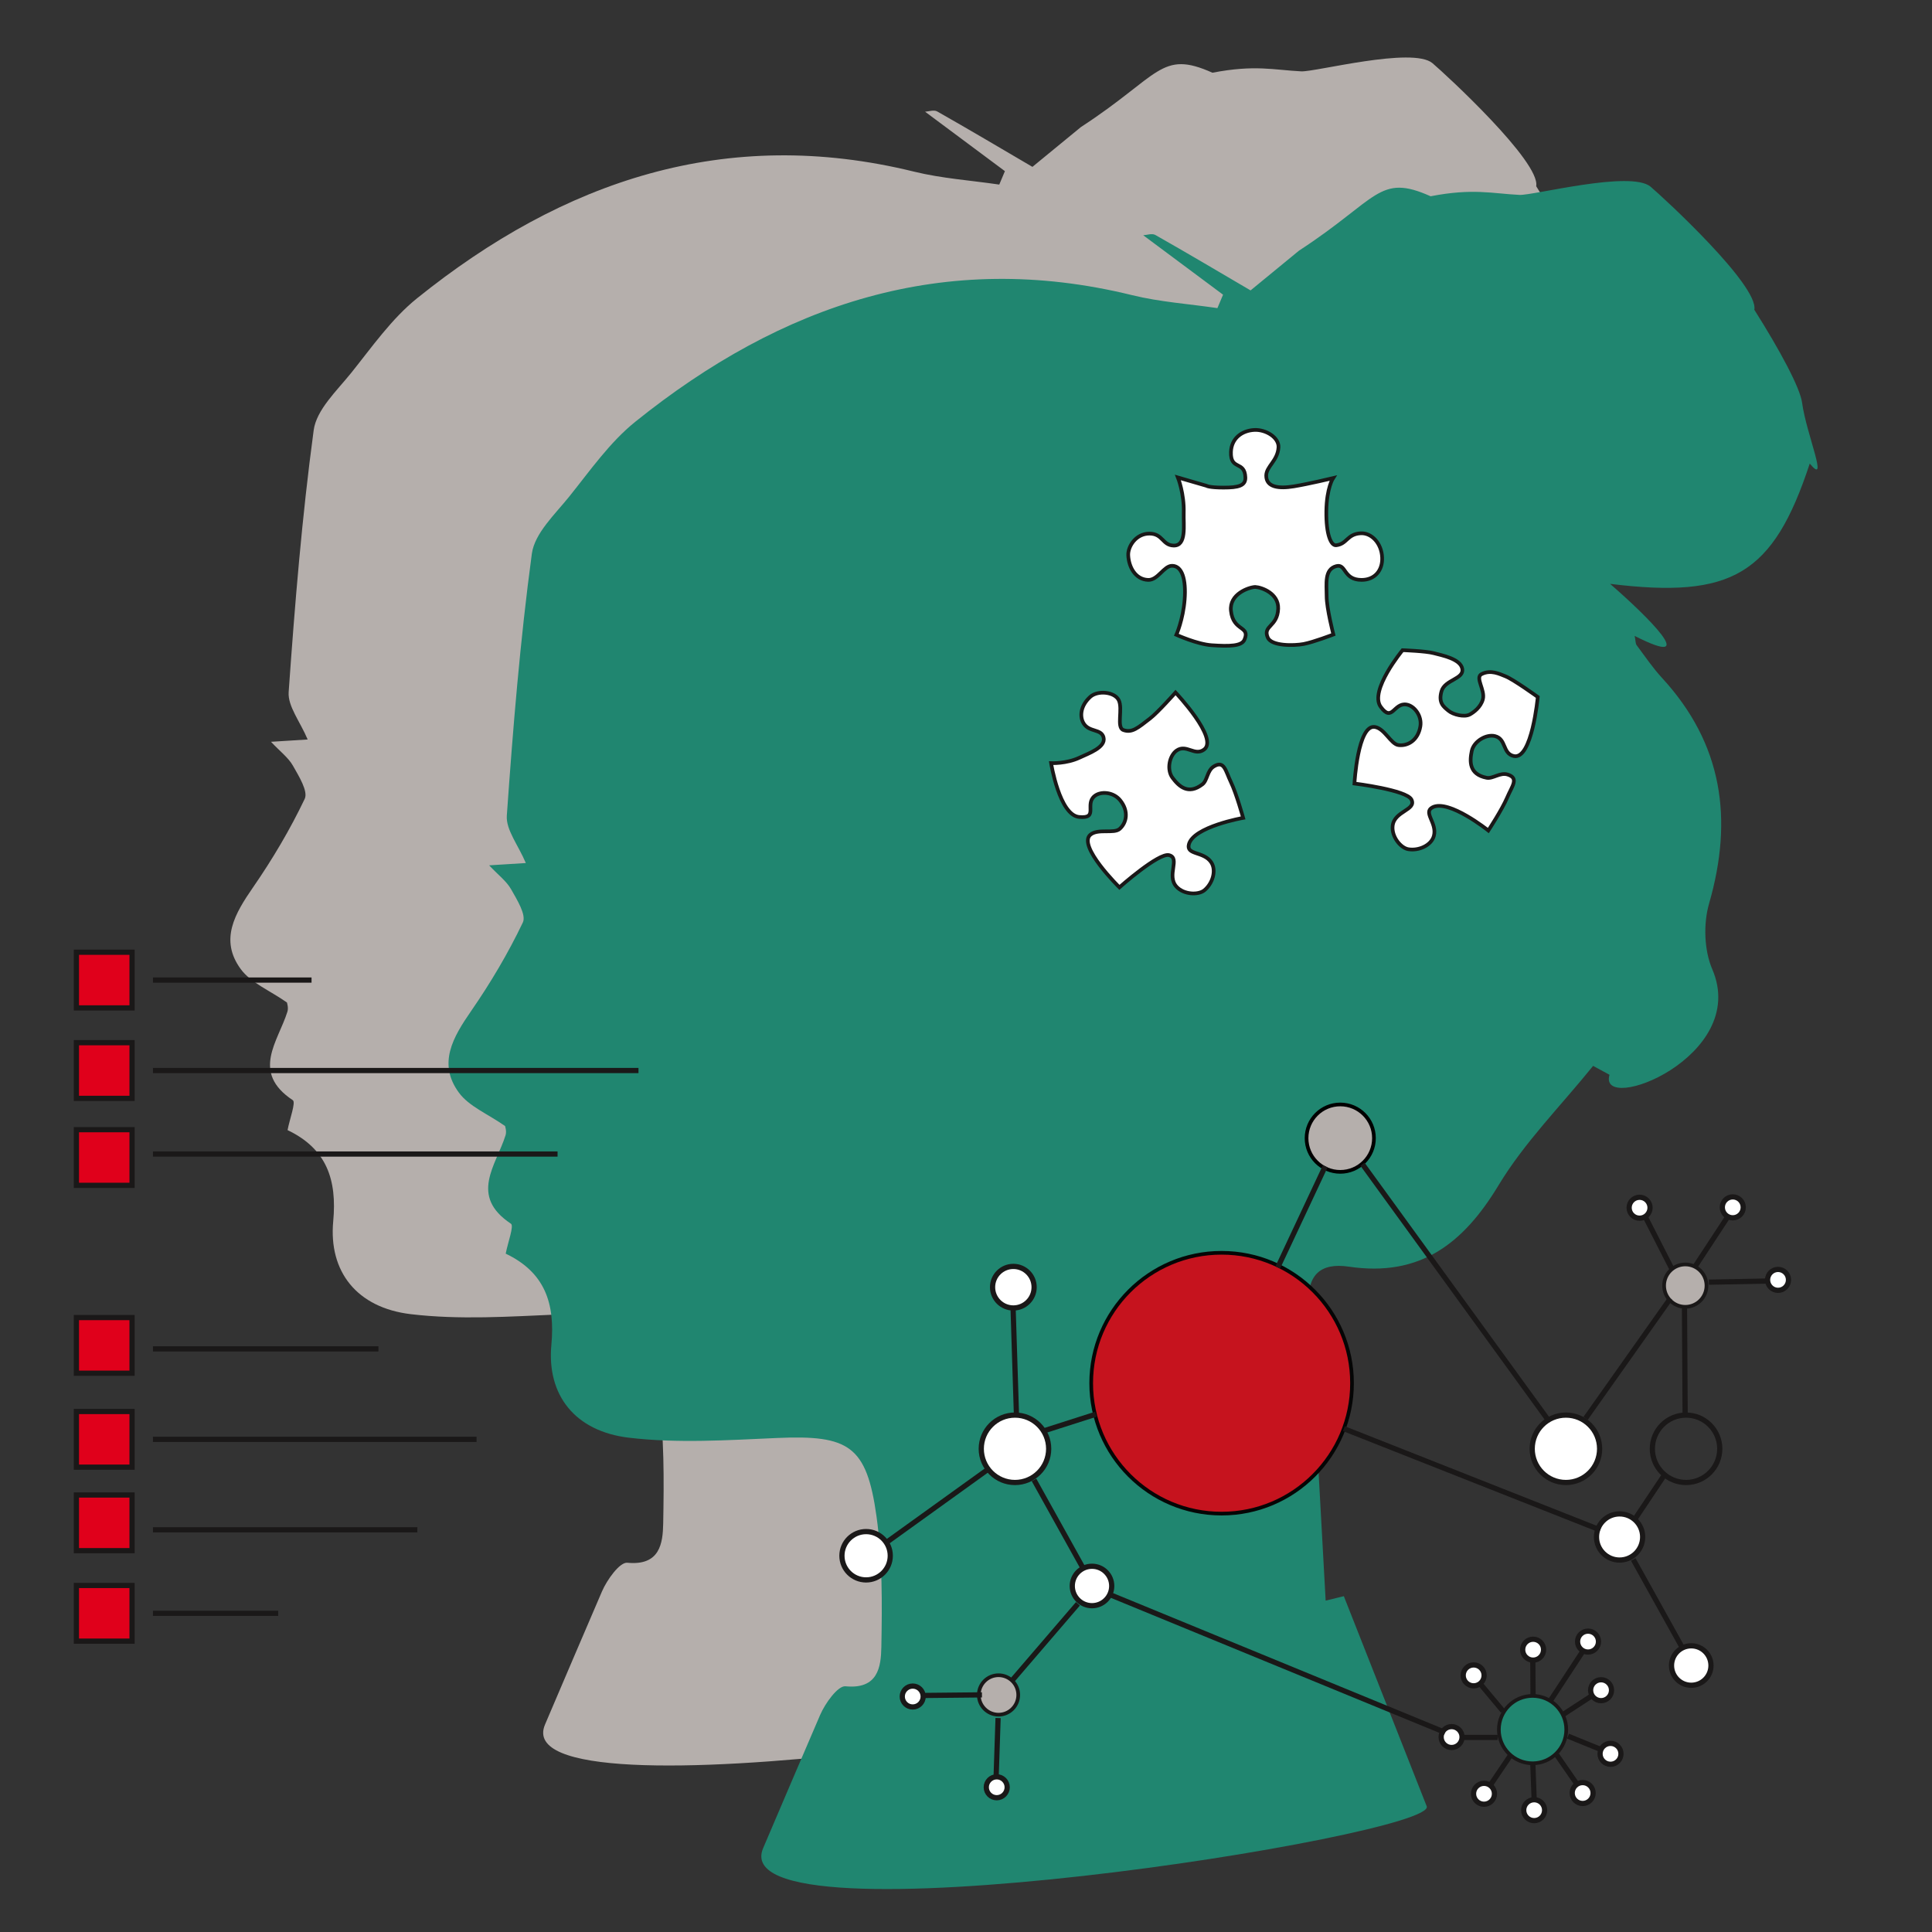 <?xml version="1.0" encoding="utf-8"?>
<!-- Generator: Adobe Illustrator 16.0.0, SVG Export Plug-In . SVG Version: 6.00 Build 0)  -->
<!DOCTYPE svg PUBLIC "-//W3C//DTD SVG 1.1//EN" "http://www.w3.org/Graphics/SVG/1.1/DTD/svg11.dtd">
<svg version="1.1" id="Layer_1" xmlns="http://www.w3.org/2000/svg" xmlns:xlink="http://www.w3.org/1999/xlink" x="0px" y="0px"
	 width="525px" height="525px" viewBox="0 0 525 525" enable-background="new 0 0 525 525" xml:space="preserve">
<rect x="0" y="0" width="525" height="525" fill="#333333" stroke="none"/>
<g>
	<path fill-rule="evenodd" clip-rule="evenodd" fill="#B5AFAC" d="M293.721,34.533c21.547-14.019,21.643-21.083,35.751-14.771
		c11.511-2.228,16.708-0.742,24.132-0.372c3.795,0.19,30.275-6.753,35.645-2.227c3.508,2.955,29.422,26.832,28.194,33.443
		c7.064,11.17,12.448,21.256,12.976,25.256c1.12,8.451,7.45,22.96,2.077,16.545c-9.925,30.19-21.115,36.751-54.256,32.679
		c10.002,8.66,25.084,23.507,6.683,14.146c0.286,1.464,0.229,2.107,0.518,2.492c2.255,3.011,4.375,6.161,6.913,8.918
		c16.501,17.921,19.406,38.373,12.795,61.312c-1.582,5.484-1.362,12.679,0.867,17.865c10.231,23.796-31.179,39.693-27.927,28.671
		c-1.487-0.806-2.971-1.611-4.458-2.418c-8.675,10.761-18.633,20.744-25.712,32.47c-9.597,15.89-21.386,24.94-40.621,22.093
		c-7.855-1.162-11.509,2.268-10.949,10.733c1.756,26.486,3.083,53.003,4.604,80.018c3.218-0.788,5.172-1.265,4.941-1.209
		c7.556,19.154,14.968,37.945,22.519,57.087c3.121,7.917-191.998,38.785-180.306,11.354c5.139-12.062,10.296-24.116,15.474-36.163
		c1.355-3.154,4.827-8,6.894-7.796c8.854,0.87,9.644-5.276,9.743-10.644c0.219-11.851,0.308-23.856-1.32-35.552
		c-2.673-19.201-7.509-22.126-27.012-21.274c-13.417,0.582-27.028,1.5-40.271-0.077c-14.652-1.747-22.339-11.577-21.066-25.232
		c1.05-11.278-1.75-19.698-12.407-24.782c0.583-3.064,2.298-7.552,1.419-8.135c-11.419-7.59-4.022-15.883-1.457-24.05
		c0.339-1.081-0.127-2.415-0.134-2.5c-4.782-3.335-9.825-5.352-12.547-9.066c-5.836-7.959-1.575-15.101,3.339-22.214
		c5.271-7.63,10.052-15.69,14.04-24.044c0.982-2.059-1.6-6.177-3.184-8.988c-1.245-2.21-3.475-3.863-5.981-6.524
		c4.09-0.256,6.632-0.417,9.968-0.625c-2.073-4.919-5.435-9.032-5.164-12.887c1.674-23.767,3.612-47.552,6.798-71.15
		c0.751-5.575,6.293-10.719,10.208-15.599c5.653-7.044,10.986-14.715,17.925-20.292c39.664-31.89,83.827-46.955,135.004-34.381
		c7.554,1.855,15.435,2.378,23.165,3.517c0.51-1.216,1.021-2.432,1.533-3.649c-7.24-5.391-14.482-10.782-21.695-16.153
		c0.913-0.042,2.396-0.582,3.286-0.077c8.585,4.862,17.072,9.902,25.886,15.065 M379.966,22.364"/>
</g>
<g>
	<path fill-rule="evenodd" clip-rule="evenodd" fill="#208670" d="M352.998,68.104c21.549-14.019,21.645-21.083,35.754-14.772
		c11.508-2.227,16.707-0.741,24.133-0.37c3.793,0.188,30.273-6.754,35.643-2.229c3.506,2.956,29.422,26.832,28.193,33.443
		c7.064,11.171,12.447,21.257,12.977,25.256c1.119,8.452,7.449,22.961,2.078,16.546c-9.928,30.189-21.117,36.75-54.258,32.678
		c10,8.66,25.086,23.508,6.684,14.147c0.287,1.464,0.229,2.106,0.518,2.492c2.256,3.011,4.373,6.16,6.912,8.917
		c16.504,17.921,19.406,38.373,12.795,61.312c-1.582,5.484-1.361,12.678,0.869,17.866c10.23,23.794-31.182,39.693-27.93,28.669
		c-1.486-0.805-2.969-1.609-4.457-2.418c-8.674,10.762-18.635,20.744-25.713,32.469c-9.596,15.893-21.383,24.941-40.621,22.096
		c-7.855-1.162-11.506,2.268-10.947,10.73c1.756,26.488,3.082,53.004,4.604,80.018c3.221-0.787,5.174-1.264,4.939-1.207
		c7.557,19.152,14.969,37.945,22.521,57.088c3.121,7.916-191.997,38.783-180.306,11.354c5.14-12.061,10.296-24.117,15.474-36.162
		c1.355-3.154,4.826-8.004,6.895-7.797c8.854,0.869,9.644-5.277,9.743-10.645c0.218-11.852,0.308-23.855-1.32-35.551
		c-2.674-19.201-7.509-22.127-27.013-21.277c-13.417,0.586-27.027,1.5-40.271-0.076c-14.652-1.746-22.338-11.576-21.065-25.229
		c1.05-11.279-1.75-19.699-12.407-24.785c0.583-3.064,2.298-7.551,1.419-8.135c-11.419-7.588-4.022-15.883-1.458-24.047
		c0.339-1.082-0.127-2.418-0.134-2.502c-4.782-3.336-9.825-5.352-12.547-9.066c-5.836-7.959-1.575-15.1,3.34-22.215
		c5.27-7.629,10.052-15.689,14.039-24.043c0.982-2.059-1.6-6.177-3.184-8.989c-1.244-2.209-3.474-3.863-5.981-6.523
		c4.09-0.257,6.632-0.417,9.969-0.625c-2.072-4.919-5.435-9.032-5.164-12.889c1.674-23.766,3.613-47.551,6.798-71.15
		c0.751-5.574,6.292-10.719,10.207-15.598c5.654-7.044,10.987-14.715,17.925-20.293c39.664-31.889,83.827-46.954,135.003-34.381
		c7.553,1.855,15.436,2.377,23.164,3.517c0.514-1.216,1.021-2.433,1.533-3.649c-7.238-5.391-14.48-10.781-21.695-16.153
		c0.914-0.042,2.396-0.582,3.287-0.077c8.586,4.862,17.072,9.901,25.885,15.065 M439.246,55.936"/>
</g>
<path fill="#55C2F2" d="M55.74,85.74"/>
<rect x="565" y="-24.5" fill="none" width="18" height="0"/>
<line fill="none" stroke="#1A1818" stroke-width="1.417" stroke-miterlimit="10" x1="41.558" y1="266.323" x2="84.659" y2="266.323"/>
<line fill="none" stroke="#1A1818" stroke-width="1.417" stroke-miterlimit="10" x1="41.558" y1="290.904" x2="173.5" y2="290.904"/>
<line fill="none" stroke="#1A1818" stroke-width="1.417" stroke-miterlimit="10" x1="41.558" y1="313.596" x2="151.51" y2="313.596"/>
<line fill="none" stroke="#1A1818" stroke-width="1.417" stroke-miterlimit="10" x1="41.558" y1="366.542" x2="102.832" y2="366.542"/>
<line fill="none" stroke="#1A1818" stroke-width="1.417" stroke-miterlimit="10" x1="41.558" y1="391.125" x2="129.5" y2="391.125"/>
<line fill="none" stroke="#1A1818" stroke-width="1.417" stroke-miterlimit="10" x1="41.558" y1="415.705" x2="113.413" y2="415.705"/>
<line fill="none" stroke="#1A1818" stroke-width="1.417" stroke-miterlimit="10" x1="41.558" y1="438.397" x2="75.595" y2="438.397"/>
<rect x="20.758" y="258.759" fill="#E0001B" stroke="#1A1818" stroke-width="1.417" stroke-miterlimit="10" width="15.127" height="15.127"/>
<rect x="20.758" y="383.561" fill="#E0001B" stroke="#1A1818" stroke-width="1.417" stroke-miterlimit="10" width="15.127" height="15.126"/>
<rect x="20.758" y="358.033" fill="#E0001B" stroke="#1A1818" stroke-width="1.417" stroke-miterlimit="10" width="15.127" height="15.126"/>
<rect x="20.758" y="306.979" fill="#E0001B" stroke="#1A1818" stroke-width="1.417" stroke-miterlimit="10" width="15.127" height="15.126"/>
<rect x="20.758" y="283.342" fill="#E0001B" stroke="#1A1818" stroke-width="1.417" stroke-miterlimit="10" width="15.127" height="15.128"/>
<rect x="20.758" y="430.833" fill="#E0001B" stroke="#1A1818" stroke-width="1.417" stroke-miterlimit="10" width="15.127" height="15.129"/>
<rect x="20.758" y="406.251" fill="#E0001B" stroke="#1A1818" stroke-width="1.417" stroke-miterlimit="10" width="15.127" height="15.128"/>
<path fill="#FFFFFF" stroke="#1A1818" stroke-miterlimit="10" d="M320.083,129.75l7.75,2.25c0,0,0.667,0.5,4.667,0.5
	s6-0.5,5.916-2.75c-0.174-4.682-4.083-1.833-3.916-6.917c0.123-3.749,3.004-5.825,6.333-6c3.167-0.167,6.75,2.083,6.583,4.75
	c-0.229,3.663-3.333,5.167-3.333,7.667c0,3.176,3.417,3.583,7.5,2.917c3.948-0.645,10.667-2.25,10.667-2.25s-1.75,2.658-1.834,9
	c-0.083,6.333,1.262,9.406,2.667,9.25c3-0.333,2.946-3.038,6.667-3.25c2.916-0.167,5.666,2.667,5.833,6.583
	c0.148,3.497-2,6.083-5.583,6.083c-5,0-4.166-4.417-6.834-3.75c-3.329,0.832-2.666,4.833-2.666,8.167s1.833,10.417,1.833,10.417
	s-5.416,2.083-8.083,2.583s-8.75,0.583-9.75-1.75c-1.414-3.3,2.633-2.837,2.833-7.833c0.167-4.167-4.5-5.833-6.25-5.917
	c-1.75,0.083-7.083,1.917-6.583,6.5c0.619,5.672,5.312,3.995,3.666,7.833c-0.75,1.75-4,1.833-8.916,1.5
	c-3.912-0.265-9.584-2.833-9.584-2.833s1.834-4.167,2.25-9.583c0.417-5.417-0.666-9.167-3.416-9.167c-2.256,0-3.834,3.917-6.5,3.833
	c-3.5-0.109-5.305-3.585-5.417-6.75c-0.083-2.333,2.083-5.833,5.75-5.833s3.5,3.167,6.583,3.25c3.584,0.097,2.643-5.569,2.75-8.917
	C321.833,134.167,320.083,129.75,320.083,129.75z"/>
<g>
	<path fill="#FFFFFF" stroke="#1A1818" stroke-miterlimit="10" d="M381.13,176.681c0,0,6.274,0.224,8.451,0.806
		c2.177,0.582,7.342,1.532,7.784,4.306c0.443,2.774-4.749,2.865-5.656,6.06c-0.914,3.219,0.658,4.249,1.92,5.304
		c1.247,1.044,4.295,1.808,5.782,0.989c1.01-0.555,2.958-1.936,3.54-4.113c0.676-2.528-2.192-5.897-0.36-6.843
		c2.538-1.31,5.004,0.009,6.517,0.593c2.085,0.805,8.764,5.608,8.764,5.608s-1.578,17.149-6.517,16.058
		c-3.1-0.686-1.993-4.636-5.102-5.419c-2.353-0.593-5.764,1.37-6.326,4.069c-0.574,2.753-0.769,6.322,4.054,7.255
		c1.706,0.331,3.645-1.538,5.725-0.875c3.124,0.997,1.172,3.131-0.183,6.321c-1.355,3.19-5.085,8.887-5.085,8.887
		s-10.7-8.566-15.14-6.325c-2.735,1.38,1.286,4.25,0.345,7.771c-0.698,2.612-4.142,4.113-6.963,3.629
		c-2.059-0.353-4.565-3.391-4.245-6.338c0.445-4.084,6.562-4.275,5.107-7.158c-1.313-2.603-15.487-4.354-15.487-4.354
		s0.896-16.106,5.543-15.367c2.663,0.424,4.352,4.662,6.416,4.927c2.496,0.32,5.306-1.255,5.948-5.067
		c0.479-2.849-1.592-5.593-3.738-5.951c-3.525-0.589-3.86,4.979-7.036,0.613C372.012,187.701,381.13,176.681,381.13,176.681z"/>
</g>
<g>
	<path fill="#FFFFFF" stroke="#1A1818" stroke-miterlimit="10" d="M285.625,207.375c0,0,4.162,0.199,7.75-1.5
		c2.375-1.125,7.215-2.783,6.5-5.5c-0.625-2.375-3.834-1.353-5.375-3.75c-1.125-1.75-1-4.75,1.75-7.25
		c2.054-1.867,6.625-1.375,7.75,0.875c1.18,2.358-0.685,7.412,1.25,8.125c2.375,0.875,4-0.625,7.25-3.125
		c2.148-1.653,6.938-7.062,6.938-7.062s11.831,12.514,7.75,15.5c-2.562,1.875-4.797-1.565-7.438,0.25
		c-2,1.375-2.779,5.232-1.125,7.438c1.688,2.25,4.238,4.754,8.125,1.75c1.375-1.062,1.253-3.752,3.125-4.875
		c2.812-1.688,3.125,1.188,4.625,4.312s3.312,9.688,3.312,9.688s-13.5,2.375-14.75,7.188c-0.771,2.966,4.041,1.843,6.062,4.875
		c1.5,2.25,0.352,5.826-1.875,7.625c-1.625,1.312-5.562,1.188-7.562-1c-2.772-3.032,1.125-7.75-2-8.562
		c-2.822-0.733-13.5,8.75-13.5,8.75s-11.5-11.312-7.875-14.312c2.077-1.719,6.375-0.188,7.938-1.562
		c1.889-1.662,2.562-4.812,0.125-7.812c-1.822-2.242-5.25-2.5-6.938-1.125c-2.771,2.258,1.188,6.188-4.188,5.688
		S285.625,207.375,285.625,207.375z"/>
</g>
<g>
	<circle fill="#C6131E" stroke="#050505" stroke-miterlimit="10" cx="331.959" cy="375.87" r="35.437"/>
	<circle fill="#B5AFAC" stroke="#000000" stroke-miterlimit="10" cx="364.201" cy="309.282" r="9.158"/>
	<circle fill="#FFFFFF" stroke="#1A1818" stroke-width="1.417" stroke-miterlimit="10" cx="275.807" cy="393.694" r="9.158"/>
	<circle fill="none" stroke="#1A1818" stroke-width="1.417" stroke-miterlimit="10" cx="458.168" cy="393.694" r="9.158"/>
	<circle fill="#208670" stroke="#1A1818" stroke-miterlimit="10" cx="416.458" cy="470.001" r="9.158"/>
	<circle fill="#FFFFFF" stroke="#1A1818" stroke-width="1.417" stroke-miterlimit="10" cx="425.518" cy="393.694" r="9.158"/>
	
		<line fill="none" stroke="#1A1818" stroke-width="1.417" stroke-miterlimit="10" x1="452.006" y1="401.225" x2="444.312" y2="412.736"/>
	<circle fill="#FFFFFF" stroke="#1A1818" stroke-width="1.417" stroke-miterlimit="10" cx="440.104" cy="417.656" r="6.27"/>
	
		<line fill="none" stroke="#1A1818" stroke-width="1.417" stroke-miterlimit="10" x1="280.982" y1="402.149" x2="294.793" y2="426.99"/>
	<circle fill="#FFFFFF" stroke="#1A1818" stroke-width="1.417" stroke-miterlimit="10" cx="296.739" cy="430.973" r="5.358"/>
	
		<line fill="none" stroke="#1A1818" stroke-width="1.417" stroke-miterlimit="10" x1="268.197" y1="399.479" x2="239.923" y2="419.823"/>
	<circle fill="#FFFFFF" stroke="#1A1818" stroke-width="1.417" stroke-miterlimit="10" cx="235.353" cy="422.759" r="6.567"/>
	
		<line fill="none" stroke="#1A1818" stroke-width="1.417" stroke-miterlimit="10" x1="276.208" y1="384.385" x2="275.266" y2="354.449"/>
	<circle fill="#FFFFFF" stroke="#1A1818" stroke-width="1.417" stroke-miterlimit="10" cx="275.365" cy="349.779" r="5.646"/>
	
		<line fill="none" stroke="#1A1818" stroke-width="1.417" stroke-miterlimit="10" x1="457.92" y1="384.669" x2="457.737" y2="354.115"/>
	<circle fill="#B5AFAC" stroke="#1A1818" stroke-miterlimit="10" cx="457.959" cy="349.355" r="5.76"/>
	<g>
		
			<line fill="none" stroke="#1A1818" stroke-width="1.417" stroke-miterlimit="10" x1="416.536" y1="479.396" x2="416.878" y2="488.706"/>
		<circle fill="#FFFFFF" stroke="#1A1818" stroke-width="1.417" stroke-miterlimit="10" cx="416.893" cy="491.897" r="2.842"/>
	</g>
	<g>
		
			<line fill="none" stroke="#1A1818" stroke-width="1.417" stroke-miterlimit="10" x1="423.032" y1="476.901" x2="428.337" y2="484.559"/>
		<circle fill="#FFFFFF" stroke="#1A1818" stroke-width="1.417" stroke-miterlimit="10" cx="430.069" cy="487.239" r="2.842"/>
	</g>
	<g>
		
			<line fill="none" stroke="#1A1818" stroke-width="1.417" stroke-miterlimit="10" x1="426.093" y1="471.782" x2="434.725" y2="475.289"/>
		<circle fill="#FFFFFF" stroke="#1A1818" stroke-width="1.417" stroke-miterlimit="10" cx="437.64" cy="476.583" r="2.842"/>
	</g>
	<g>
		
			<line fill="none" stroke="#1A1818" stroke-width="1.417" stroke-miterlimit="10" x1="416.588" y1="460.787" x2="416.528" y2="451.471"/>
		<circle fill="#FFFFFF" stroke="#1A1818" stroke-width="1.417" stroke-miterlimit="10" cx="416.61" cy="448.282" r="2.842"/>
	</g>
	<g>
		
			<line fill="none" stroke="#1A1818" stroke-width="1.417" stroke-miterlimit="10" x1="410.354" y1="477.141" x2="405.134" y2="484.856"/>
		<circle fill="#FFFFFF" stroke="#1A1818" stroke-width="1.417" stroke-miterlimit="10" cx="403.263" cy="487.441" r="2.842"/>
	</g>
	<g>
		
			<line fill="none" stroke="#1A1818" stroke-width="1.417" stroke-miterlimit="10" x1="406.961" y1="472.129" x2="397.645" y2="472.129"/>
		<circle fill="#FFFFFF" stroke="#1A1818" stroke-width="1.417" stroke-miterlimit="10" cx="394.456" cy="472.027" r="2.841"/>
	</g>
	<g>
		
			<line fill="none" stroke="#1A1818" stroke-width="1.417" stroke-miterlimit="10" x1="408.391" y1="464.929" x2="402.416" y2="457.78"/>
		<circle fill="#FFFFFF" stroke="#1A1818" stroke-width="1.417" stroke-miterlimit="10" cx="400.45" cy="455.267" r="2.842"/>
	</g>
	<g>
		
			<line fill="none" stroke="#1A1818" stroke-width="1.417" stroke-miterlimit="10" x1="424.543" y1="466.038" x2="432.346" y2="460.952"/>
		<circle fill="#FFFFFF" stroke="#1A1818" stroke-width="1.417" stroke-miterlimit="10" cx="435.074" cy="459.296" r="2.842"/>
	</g>
	<g>
		
			<line fill="none" stroke="#1A1818" stroke-width="1.417" stroke-miterlimit="10" x1="421.425" y1="461.958" x2="430.157" y2="448.65"/>
		<circle fill="#FFFFFF" stroke="#1A1818" stroke-width="1.417" stroke-miterlimit="10" cx="431.53" cy="446.084" r="2.842"/>
	</g>
	
		<line fill="none" stroke="#1A1818" stroke-width="1.417" stroke-miterlimit="10" x1="301.167" y1="433.144" x2="392.695" y2="470.766"/>
	
		<line fill="none" stroke="#1A1818" stroke-width="1.417" stroke-miterlimit="10" x1="370.233" y1="316.349" x2="420.771" y2="385.977"/>
	
		<line fill="none" stroke="#1A1818" stroke-width="1.417" stroke-miterlimit="10" x1="430.878" y1="385.415" x2="453.899" y2="352.847"/>
	
		<line fill="none" stroke="#1A1818" stroke-width="1.417" stroke-miterlimit="10" x1="443.823" y1="423.768" x2="457.633" y2="448.609"/>
	<circle fill="#FFFFFF" stroke="#1A1818" stroke-width="1.417" stroke-miterlimit="10" cx="459.579" cy="452.592" r="5.359"/>
	<g>
		
			<line fill="none" stroke="#1A1818" stroke-width="1.417" stroke-miterlimit="10" x1="292.917" y1="435.817" x2="274.399" y2="457.379"/>
		<circle fill="#B5AFAC" stroke="#1A1818" stroke-miterlimit="10" cx="271.338" cy="460.585" r="5.358"/>
	</g>
	
		<line fill="none" stroke="#1A1818" stroke-width="1.417" stroke-miterlimit="10" x1="283.76" y1="388.784" x2="297.798" y2="384.292"/>
	
		<line fill="none" stroke="#1A1818" stroke-width="1.417" stroke-miterlimit="10" x1="360.127" y1="316.91" x2="347.212" y2="344.425"/>
	
		<line fill="none" stroke="#1A1818" stroke-width="1.417" stroke-miterlimit="10" x1="365.18" y1="388.223" x2="434.809" y2="415.737"/>
	<g>
		
			<line fill="none" stroke="#1A1818" stroke-width="1.417" stroke-miterlimit="10" x1="266.832" y1="460.563" x2="250.916" y2="460.723"/>
		<circle fill="#FFFFFF" stroke="#1A1818" stroke-width="1.417" stroke-miterlimit="10" cx="248.021" cy="461.012" r="2.841"/>
	</g>
	<g>
		
			<line fill="none" stroke="#1A1818" stroke-width="1.417" stroke-miterlimit="10" x1="271.219" y1="466.857" x2="270.688" y2="482.766"/>
		<circle fill="#FFFFFF" stroke="#1A1818" stroke-width="1.417" stroke-miterlimit="10" cx="270.851" cy="485.671" r="2.842"/>
	</g>
	<g>
		
			<line fill="none" stroke="#1A1818" stroke-width="1.417" stroke-miterlimit="10" x1="460.758" y1="343.957" x2="469.49" y2="330.649"/>
		<circle fill="#FFFFFF" stroke="#1A1818" stroke-width="1.417" stroke-miterlimit="10" cx="470.863" cy="328.083" r="2.842"/>
	</g>
	<g>
		
			<line fill="none" stroke="#1A1818" stroke-width="1.417" stroke-miterlimit="10" x1="454.324" y1="344.828" x2="447.088" y2="330.65"/>
		<circle fill="#FFFFFF" stroke="#1A1818" stroke-width="1.417" stroke-miterlimit="10" cx="445.539" cy="328.188" r="2.842"/>
	</g>
	<g>
		
			<line fill="none" stroke="#1A1818" stroke-width="1.417" stroke-miterlimit="10" x1="464.355" y1="348.415" x2="480.27" y2="348.108"/>
		<circle fill="#FFFFFF" stroke="#1A1818" stroke-width="1.417" stroke-miterlimit="10" cx="483.162" cy="347.792" r="2.842"/>
	</g>
</g>
</svg>
